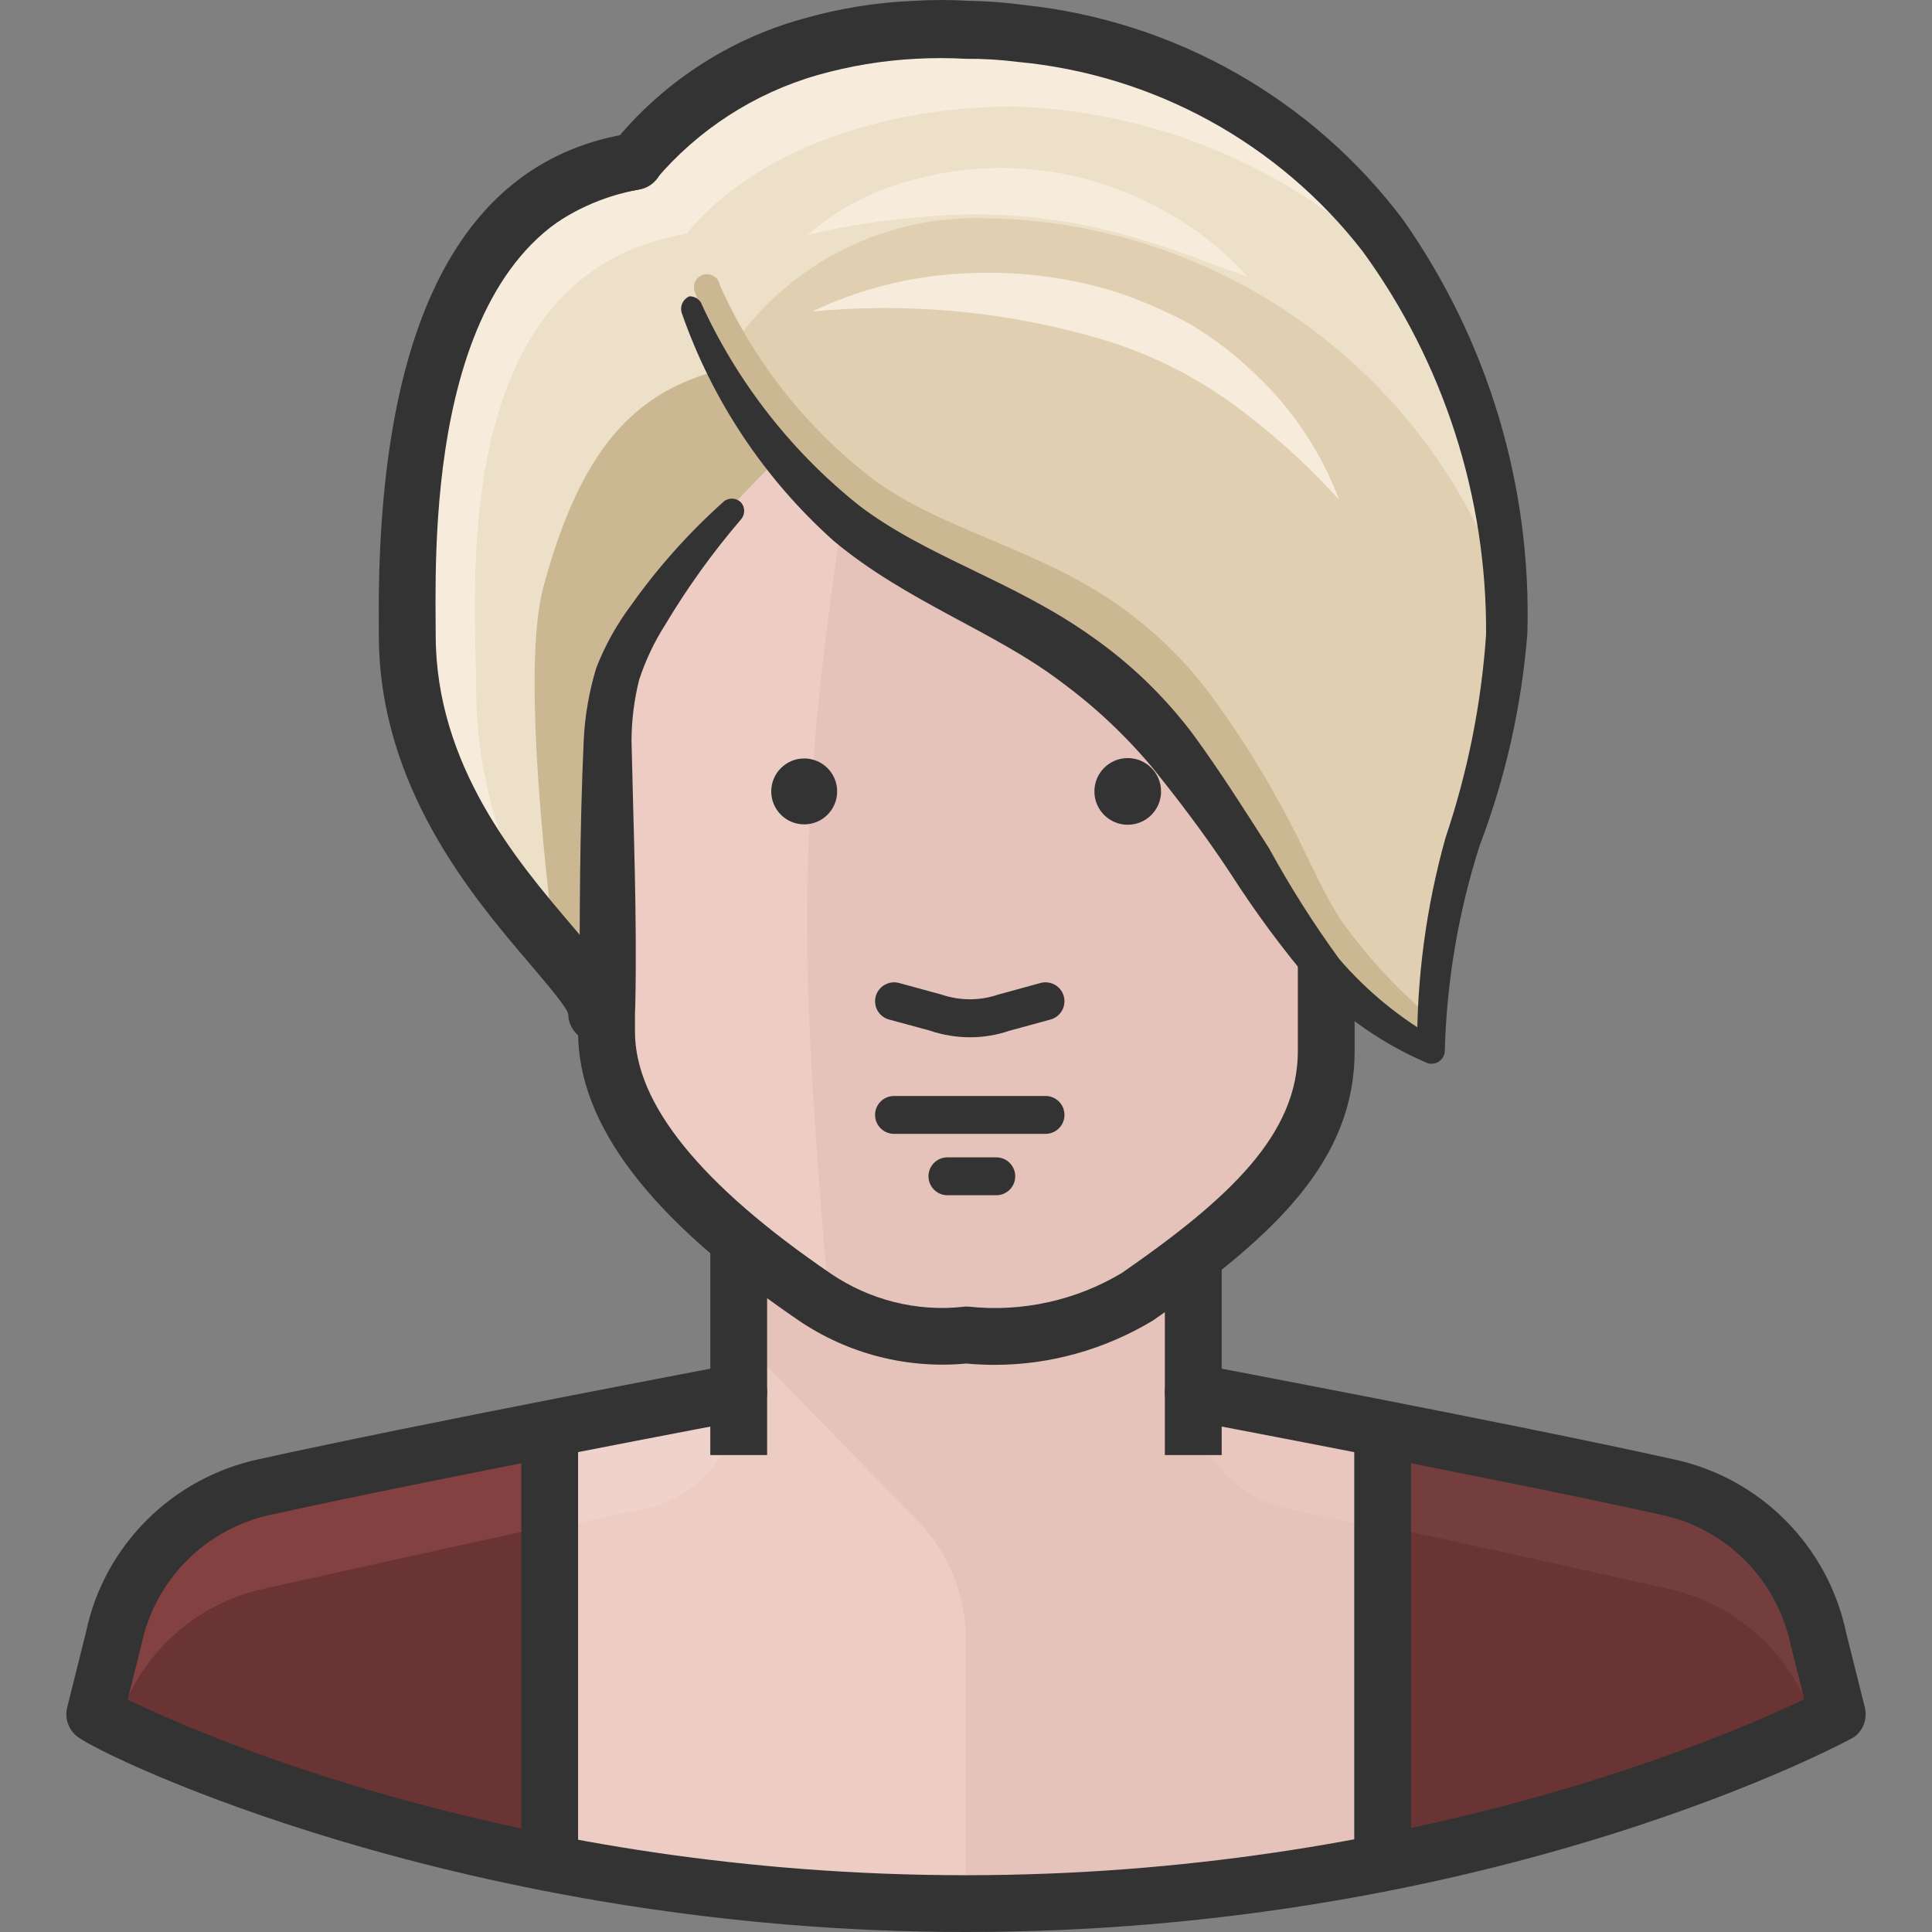 <?xml version="1.0" encoding="iso-8859-1"?>
<!-- Generator: Adobe Illustrator 19.0.0, SVG Export Plug-In . SVG Version: 6.00 Build 0)  -->
<svg version="1.1" id="Capa_1" xmlns="http://www.w3.org/2000/svg" xmlns:xlink="http://www.w3.org/1999/xlink" x="0px" y="0px"
	 viewBox="0 0 511.995 511.995" style="enable-background:new 0 0 511.995 511.995;" xml:space="preserve">
<rect x="0" y="0" width="511.995" height="511.995" fill="#808080" stroke="none"/>
<path style="fill:#EDCCC3;" d="M481.862,434.196c-4.246-20.158-19.997-35.908-40.154-40.155l-93.761-20.077
	c-10.039-2.309-21.081-4.116-31.722-5.622v-49.189H195.761v48.587c-11.143,1.506-22.286,3.413-33.328,5.822L70.279,393.64
	c-20.158,4.246-35.908,19.997-40.155,40.154l-5.019,20.077c2.811,2.208,96.873,50.193,230.888,50.193s228.078-48.085,230.888-50.193
	L481.862,434.196z"/>
<path style="fill:#EFD2CB;" d="M170.665,399.864l-6.625,1.405c-16.263,3.413-31.923,6.826-45.877,10.039
	c-14.154-5.431-27.988-11.625-41.46-18.571l87.336-18.973c10.541-2.309,21.081-4.116,31.722-5.622v1.205
	C195.721,384.183,185.231,396.942,170.665,399.864z"/>
<path style="fill:#E5C2BA;" d="M255.993,433.694v70.873c134.016,0,228.078-48.085,230.888-50.193l-5.019-20.077
	c-4.246-20.158-19.997-35.908-40.154-40.155l-93.761-20.077c-10.039-2.309-21.081-4.116-31.722-5.622v-49.189H195.761v35.135
	l48.185,49.39C251.486,411.94,255.772,422.581,255.993,433.694z"/>
<path style="fill:#E9C7BE;" d="M341.322,399.864l6.625,1.405c16.263,3.413,31.923,6.826,45.877,10.039
	c14.154-5.431,27.988-11.625,41.46-18.571l-87.336-18.973c-10.039-2.309-21.081-4.116-31.722-5.622v1.205
	C316.275,384.183,326.766,396.942,341.322,399.864z"/>
<g>
	<path style="fill:#6B3434;" d="M145.568,376.273c-21.382,4.517-45.977,10.039-75.39,16.564
		c-20.168,4.226-35.928,19.987-40.155,40.155l-5.019,20.077c38.107,18.732,78.663,32.013,120.464,39.452L145.568,376.273z"/>
	<path style="fill:#6B3434;" d="M366.418,492.42c41.811-7.358,82.367-20.609,120.464-39.351l-5.019-20.077
		c-4.226-20.168-19.987-35.928-40.154-40.155c-29.212-6.525-53.807-11.946-75.29-16.363V492.42z"/>
</g>
<path style="fill:#844141;" d="M145.568,376.273c-21.382,4.517-45.977,10.039-75.39,16.564
	c-20.168,4.226-35.928,19.987-40.155,40.155l-5.019,20.077c0,0,2.61,1.506,6.324,3.313c5.622-17.989,20.509-31.541,38.95-35.436
	c29.413-6.525,54.008-12.046,75.39-16.564L145.568,376.273z"/>
<path style="fill:#753E3E;" d="M366.418,376.273c21.382,4.517,45.977,10.039,75.39,16.564c20.168,4.226,35.928,19.987,40.154,40.155
	l5.019,20.077c0,0-2.61,1.506-6.324,3.313c-5.622-17.989-20.509-31.541-38.95-35.436c-29.413-6.525-54.008-12.046-75.39-16.564
	L366.418,376.273z"/>
<g>
	<path style="fill:#333333;" d="M255.993,511.995c-132.67,0-228.81-46.519-235.536-51.799c-2.329-1.837-3.373-4.869-2.65-7.74
		l5.019-20.077c4.798-22.798,22.838-40.837,45.907-45.706c42.614-9.426,124.82-24.966,125.643-25.127
		c4.066-0.753,8.021,1.917,8.794,6.013c0.773,4.076-1.907,8.021-6.003,8.794c-0.823,0.161-82.799,15.65-125.252,25.046
		c-17.307,3.644-30.778,17.126-34.412,34.352l-3.654,14.656c19.053,9.225,103.418,46.539,222.155,46.539
		c117.121,0,201.997-36.952,222.135-46.639l-3.564-14.285c-3.694-17.497-17.166-30.979-34.402-34.603
		c-42.443-9.416-124.499-24.906-125.322-25.066c-4.086-0.773-6.776-4.708-6.013-8.794c0.773-4.086,4.708-6.816,8.794-6.013
		c0.833,0.161,83.13,15.69,125.714,25.147c22.999,4.839,41.038,22.888,45.897,45.957l4.949,19.806
		c0.733,2.941-0.361,6.033-2.791,7.85C490.706,460.808,396.875,511.995,255.993,511.995z"/>
	<rect x="138.14" y="381.764" style="fill:#333333;" width="15.058" height="106.711"/>
	<rect x="358.889" y="381.764" style="fill:#333333;" width="15.058" height="106.711"/>
	<rect x="308.696" y="330.286" style="fill:#333333;" width="15.058" height="55.313"/>
	<rect x="188.233" y="330.286" style="fill:#333333;" width="15.058" height="55.313"/>
</g>
<path style="fill:#EDCCC3;" d="M361.499,163.253v-30.116c0-60.232-25.097-100.386-105.406-100.386S150.688,72.906,150.688,133.137
	v30.116c-20.077,0-28.811,18.973-25.097,40.656c4.317,25.097,17.568,39.452,32.626,39.452c0,0,0,15.259,0,30.116
	c0,25.097,24.595,49.39,55.212,70.27c11.775,7.981,26,11.544,40.154,10.039c15.751,1.656,31.612-1.867,45.174-10.039
	c30.116-20.88,50.193-39.552,50.193-65.251v-35.135c15.058,0,33.429-14.556,37.745-39.653
	C390.31,182.226,381.074,163.253,361.499,163.253z"/>
<path style="fill:#E5C2BA;" d="M361.499,163.253v-30.116c0-60.232-25.097-100.386-105.406-100.386c-3.815,0-7.429,0-10.942,0
	c-18.672,71.475-32.124,153.591-31.22,215.931c0,23.39,2.71,63.043,6.023,98.981c10.42,5.019,22.025,7.067,33.529,5.923
	c15.751,1.656,31.612-1.867,45.174-10.039c30.116-20.88,50.193-39.552,50.193-65.251v-35.135c15.058,0,33.429-14.556,37.745-39.653
	C390.31,182.226,381.074,163.253,361.499,163.253z"/>
<path style="fill:#CEA59F;" d="M362.503,182.126c-3.212-1.004-8.432,0.602-8.633,3.514v8.031c0,1.104,0,3.212,3.513,3.915
	c1.305,0,2.209,1.004,2.209,2.008l0,0c-0.01,1.476-0.542,2.901-1.506,4.015l-1.506,1.807c-1.205,1.506-2.61,2.51-2.71,4.417v8.031
	c0,2.811,3.413,5.421,5.622,3.413c5.682-5.21,9.697-11.986,11.544-19.475C372.542,192.265,369.731,184.635,362.503,182.126z"/>
<path style="fill:#DDB2A8;" d="M149.483,182.126c3.212-1.004,8.533,0.602,8.633,3.514v8.031c0,1.104,0,3.212-3.413,3.915
	c-1.305,0-2.309,1.004-2.309,2.008l0,0c0.06,1.486,0.622,2.901,1.606,4.015l1.405,1.807c1.305,1.506,2.61,2.51,2.71,4.417v8.031
	c0,2.811-3.413,5.421-5.622,3.413c-5.682-5.21-9.697-11.986-11.544-19.475C139.445,192.265,142.256,184.635,149.483,182.126z"/>
<g>
	<circle style="fill:#333333;" cx="213.118" cy="209.732" r="8.734"/>
	<path style="fill:#333333;" d="M263.572,361.697c-2.5,0-4.989-0.12-7.479-0.351c-15.61,1.476-31.361-2.54-44.381-11.374
		c-39.382-26.863-58.515-51.88-58.515-76.504v-23.5c-15.981-3.985-28.369-20.69-32.515-44.782
		c-2.62-15.329,0.301-29.373,8.031-38.528c4.447-5.27,10.229-8.714,16.955-10.159v-23.36c0-72.619,36.942-107.915,112.935-107.915
		s112.935,35.296,112.935,107.915v23.38c6.625,1.466,12.348,4.909,16.805,10.179c7.8,9.226,10.822,23.179,8.282,38.257
		c-4.427,25.789-21.443,41.309-37.635,45.043v28.49c0,28.64-20.439,48.567-53.426,71.435
		C292.725,357.681,278.159,361.697,263.572,361.697z M256.094,346.247c0.261,0,0.522,0.01,0.793,0.04
		c14.044,1.486,28.439-1.717,40.496-8.995c28.59-19.836,46.559-36.721,46.559-58.796v-35.135c0-4.156,3.373-7.529,7.529-7.529
		c11.826,0,26.773-12.769,30.327-33.399c1.777-10.52-0.07-20.258-4.929-26.01c-3.162-3.744-7.489-5.642-12.839-5.642
		c-4.156,0-7.529-3.373-7.529-7.529v-30.116c0-64.217-30.186-92.857-97.877-92.857s-97.877,28.64-97.877,92.857v30.116
		c0,4.156-3.373,7.529-7.529,7.529c-5.491,0-9.858,1.877-12.98,5.581c-4.788,5.672-6.535,15.49-4.698,26.281
		c3.473,20.158,13.361,33.198,25.207,33.198c4.156,0,7.529,3.373,7.529,7.529v30.116c0,19.003,17.467,40.546,51.92,64.056
		c10.28,6.967,22.768,10.149,35.115,8.764C255.562,346.257,255.833,346.247,256.094,346.247z"/>
</g>
<path style="fill:#EDE0C8;" d="M253.484,7.554c-34.432,0-67.259,13.05-85.328,35.236c-64.046,10.039-60.232,95.367-60.232,120.464
	c0,60.232,50.193,87.838,50.193,100.386v-70.27c0.191-6.977,1.907-13.833,5.019-20.077c12.639-18.742,27.165-36.129,43.367-51.9
	c34.432,40.656,87.938,46.579,107.213,76.996c27.506,43.568,30.116,62.039,65.251,80.309c0-35.436,16.363-71.877,20.077-105.406
	C407.777,95.191,346.341,7.554,253.484,7.554z"/>
<path style="fill:#E0D0B1;" d="M261.715,57.848c-28.59-1.124-55.524,13.422-70.27,37.946
	c38.649,84.324,78.703,47.884,122.471,107.614c30.116,41.56,30.116,57.019,65.251,75.29c0-35.436,16.363-71.877,20.077-105.406
	c0-4.216,0.703-8.432,0.803-12.649C380.713,100.281,325.089,58.952,261.715,57.848z"/>
<g>
	<path style="fill:#F7ECDC;" d="M126.194,183.029c0-25.097-8.332-110.425,55.714-121.066c18.07-22.085,52.201-33.73,86.633-33.73
		c40.897,1.225,79.566,18.923,107.213,49.089c-25.829-42.955-72.148-69.387-122.27-69.768c-34.432,0-67.259,13.05-85.328,35.236
		c-64.046,10.039-60.232,95.367-60.232,120.464c0.833,29.955,13.241,58.415,34.633,79.406
		C131.946,224.569,126.304,204,126.194,183.029z"/>
	<path style="fill:#F7ECDC;" d="M214.032,62.265c8.111-7.057,17.778-12.076,28.209-14.656c21.101-5.772,43.598-3.413,63.043,6.625
		c9.577,4.678,18.16,11.153,25.297,19.073c-10.039-3.413-19.274-7.328-28.911-10.039c-9.296-2.841-18.842-4.758-28.51-5.722
		c-9.707-1.004-19.505-1.004-29.212,0C233.868,58.319,223.87,59.895,214.032,62.265z"/>
	<path style="fill:#F7ECDC;" d="M215.236,82.543c12.398-5.903,25.839-9.316,39.552-10.039c13.904-0.873,27.847,0.793,41.158,4.919
		c6.686,2.269,13.161,5.09,19.375,8.432c6.013,3.584,11.605,7.82,16.664,12.649c10.169,9.376,17.999,20.991,22.888,33.931
		c-8.633-9.527-18.22-18.14-28.61-25.699c-10.259-7.348-21.653-12.98-33.73-16.664C267.497,82.613,241.246,80.063,215.236,82.543z"
		/>
</g>
<path style="fill:#CCB793;" d="M190.943,98.002c-22.788,5.923-37.043,20.78-46.981,57.722c-5.019,18.873-0.703,64.247,2.61,91.351
	c6.625,7.328,11.444,12.649,11.444,16.564v-70.27c0.191-6.977,1.907-13.833,5.019-20.077c12.669-18.722,27.195-36.109,43.367-51.9
	l0,0l-1.004-1.305C199.807,113.261,194.958,105.852,190.943,98.002z"/>
<g>
	<path style="fill:#333333;" d="M255.993,357.701c-6.114,0.552-12.257,0.552-18.371,0c-6.354-0.823-12.528-2.69-18.27-5.521
		c-10.621-5.993-20.7-12.92-30.116-20.68c-9.868-7.669-18.501-16.815-25.598-27.104c-7.489-10.952-11.032-24.113-10.039-37.344
		c0-23.691,0-46.88,1.104-71.174c0.331-6.405,1.446-12.739,3.313-18.873c2.329-5.993,5.471-11.625,9.336-16.765
		c7.027-9.908,15.148-18.993,24.193-27.104c1.335-1.325,3.483-1.325,4.819,0c1.134,1.295,1.134,3.222,0,4.517l0,0
		c-7.479,8.714-14.195,18.049-20.077,27.907c-2.921,4.578-5.25,9.497-6.927,14.656c-1.295,5.22-1.968,10.581-2.008,15.961
		c0.502,22.988,1.506,46.981,1.004,70.27c-2.811,21.884,12.147,40.155,28.911,55.313c8.402,7.72,17.397,14.767,26.904,21.081
		c9.737,5.491,20.86,8.041,32.023,7.328c1.897,0,3.463,1.516,3.514,3.413c0.402,1.847-0.773,3.664-2.61,4.056
		C256.736,357.721,256.365,357.742,255.993,357.701z"/>
	<path style="fill:#333333;" d="M158.117,276.188c-4.156,0-7.529-3.373-7.529-7.529c-0.502-1.877-6.063-8.392-10.52-13.632
		c-14.837-17.427-39.673-46.589-39.673-86.754l-0.01-3.333c-0.572-78.974,21.844-122.572,66.616-129.589
		c4.156-0.632,7.961,2.168,8.603,6.274c0.642,4.106-2.158,7.961-6.274,8.603c-54.66,8.573-54.078,88.38-53.887,114.611l0.02,3.443
		c0,34.613,21.714,60.121,36.079,76.986c8.503,9.988,14.114,16.574,14.114,23.4C165.646,272.815,162.283,276.188,158.117,276.188z"
		/>
</g>
<path style="fill:#CCB793;" d="M190.742,75.516c9.105,20.449,23.229,38.267,41.058,51.799c17.568,12.749,40.757,17.467,61.738,31.12
	c10.33,6.806,19.435,15.329,26.904,25.197c7.097,9.567,13.502,19.636,19.174,30.116c5.722,10.039,10.039,21.382,15.761,30.116
	c6.515,9.135,14.104,17.457,22.587,24.795c1.325,1.335,1.325,3.483,0,4.819c-1.305,1.195-3.313,1.195-4.618,0
	c-9.858-6.796-18.682-14.978-26.201-24.293c-7.629-10.039-12.448-20.579-18.471-30.116c-6.144-9.487-12.849-18.612-20.077-27.305
	c-7.047-8.232-15.148-15.49-24.093-21.583c-17.467-12.448-40.958-18.571-60.232-33.931c-18.481-15.64-32.354-36.009-40.154-58.927
	c-0.673-1.757,0.211-3.734,1.978-4.407c0.01,0,0.02-0.01,0.03-0.01c1.757-0.693,3.734,0.171,4.427,1.927
	C190.642,75.044,190.712,75.275,190.742,75.516z"/>
<g>
	<path style="fill:#333333;" d="M375.553,278.697c-0.171-19.164,2.359-38.257,7.529-56.718c5.873-17.397,9.486-35.487,10.741-53.807
		c0.231-36.49-11.233-72.097-32.726-101.591c-22.256-28.68-55.403-46.85-91.552-50.193c-4.497-0.572-9.025-0.843-13.552-0.803
		c-4.477-0.251-8.975-0.251-13.452,0c-8.764,0.462-17.457,1.917-25.9,4.317c-16.754,4.809-31.712,14.486-42.965,27.807
		c-1.134,1.275-2.64,2.158-4.317,2.51l0,0c-9.647,1.727-18.692,5.873-26.301,12.046c-7.469,6.846-13.442,15.148-17.568,24.394
		c-7.86,20.067-12.016,41.389-12.247,62.942c-0.683,10.741-0.442,21.523,0.703,32.224c1.646,10.531,5.039,20.71,10.039,30.116
		c5.029,9.607,11.022,18.692,17.869,27.104l10.039,12.95c1.837,2.208,3.544,4.527,5.12,6.927c2.239,2.901,3.604,6.385,3.915,10.039
		c0.281,1.827-0.984,3.534-2.811,3.815c-1.827,0.281-3.534-0.984-3.815-2.811l0,0v-1.004c-1.968-4.327-4.688-8.272-8.031-11.645
		l-10.741-12.95c-7.649-8.573-14.375-17.929-20.077-27.907c-5.652-10.199-9.587-21.252-11.645-32.726
		c-1.014-5.772-1.586-11.615-1.707-17.467c0-5.421,0-11.143,0-16.765c-0.261-23.089,3.614-46.037,11.444-67.761
		c4.427-11.374,11.283-21.653,20.077-30.116c9.416-8.202,20.85-13.743,33.127-16.062l-4.417,2.61
		c12.87-16.002,30.417-27.586,50.193-33.127c9.637-2.791,19.585-4.407,29.614-4.819c4.919-0.301,9.838-0.301,14.757,0
		c4.869,0.07,9.727,0.442,14.556,1.104c39.904,4.236,76.263,24.856,100.386,56.919c22.497,32.043,34.051,70.491,32.927,109.622
		c-1.526,19.244-5.782,38.177-12.649,56.216c-5.622,17.578-8.724,35.858-9.236,54.309c0,1.887-1.526,3.413-3.413,3.413
		c-1.887,0-3.413-1.526-3.413-3.413L375.553,278.697z"/>
	<path style="fill:#333333;" d="M185.723,80.133c9.486,20.89,23.761,39.251,41.66,53.606c17.668,13.653,40.958,20.077,61.637,34.734
		c10.41,7.218,19.595,16.062,27.205,26.201c7.328,10.039,13.653,20.077,20.077,30.116c5.561,10.159,11.765,19.947,18.571,29.313
		c7.388,8.593,16.222,15.831,26.1,21.382c1.666,0.893,2.289,2.961,1.395,4.618c-0.883,1.656-2.951,2.279-4.608,1.405
		c-11.314-4.909-21.553-12.006-30.116-20.88c-7.84-9.246-15.058-19.003-21.583-29.212c-6.625-10.039-13.552-19.174-20.68-28.008
		c-7.147-8.553-15.299-16.202-24.293-22.788c-17.568-13.351-40.958-21.182-60.232-37.344c-18.26-16.363-32.073-37.083-40.154-60.232
		c-0.622-1.797,0.251-3.775,2.008-4.517C183.926,78.497,185.07,79.109,185.723,80.133z"/>
	<circle style="fill:#333333;" cx="298.858" cy="209.732" r="8.834"/>
	<path style="fill:#333333;" d="M277.074,300.481H236.92c-2.771,0-5.019-2.249-5.019-5.019s2.249-5.019,5.019-5.019h40.154
		c2.771,0,5.019,2.249,5.019,5.019S279.845,300.481,277.074,300.481z"/>
	<path style="fill:#333333;" d="M264.024,316.744h-12.95c-2.771,0-5.019-2.249-5.019-5.019c0-2.771,2.249-5.019,5.019-5.019h12.95
		c2.771,0,5.019,2.249,5.019,5.019C269.043,314.495,266.805,316.744,264.024,316.744z"/>
	<path style="fill:#333333;" d="M257.067,274.883c-3.604,0-7.258-0.592-10.731-1.787l-10.731-2.911
		c-2.68-0.723-4.256-3.493-3.524-6.164c0.733-2.67,3.524-4.236,6.164-3.524l11.042,3.012c5.08,1.737,10.34,1.727,15.118,0.1
		l11.344-3.112c2.72-0.713,5.441,0.863,6.164,3.524c0.723,2.68-0.853,5.441-3.524,6.164l-11.042,3.012
		C264.104,274.31,260.611,274.883,257.067,274.883z"/>
</g>
<g>
</g>
<g>
</g>
<g>
</g>
<g>
</g>
<g>
</g>
<g>
</g>
<g>
</g>
<g>
</g>
<g>
</g>
<g>
</g>
<g>
</g>
<g>
</g>
<g>
</g>
<g>
</g>
<g>
</g>
</svg>
